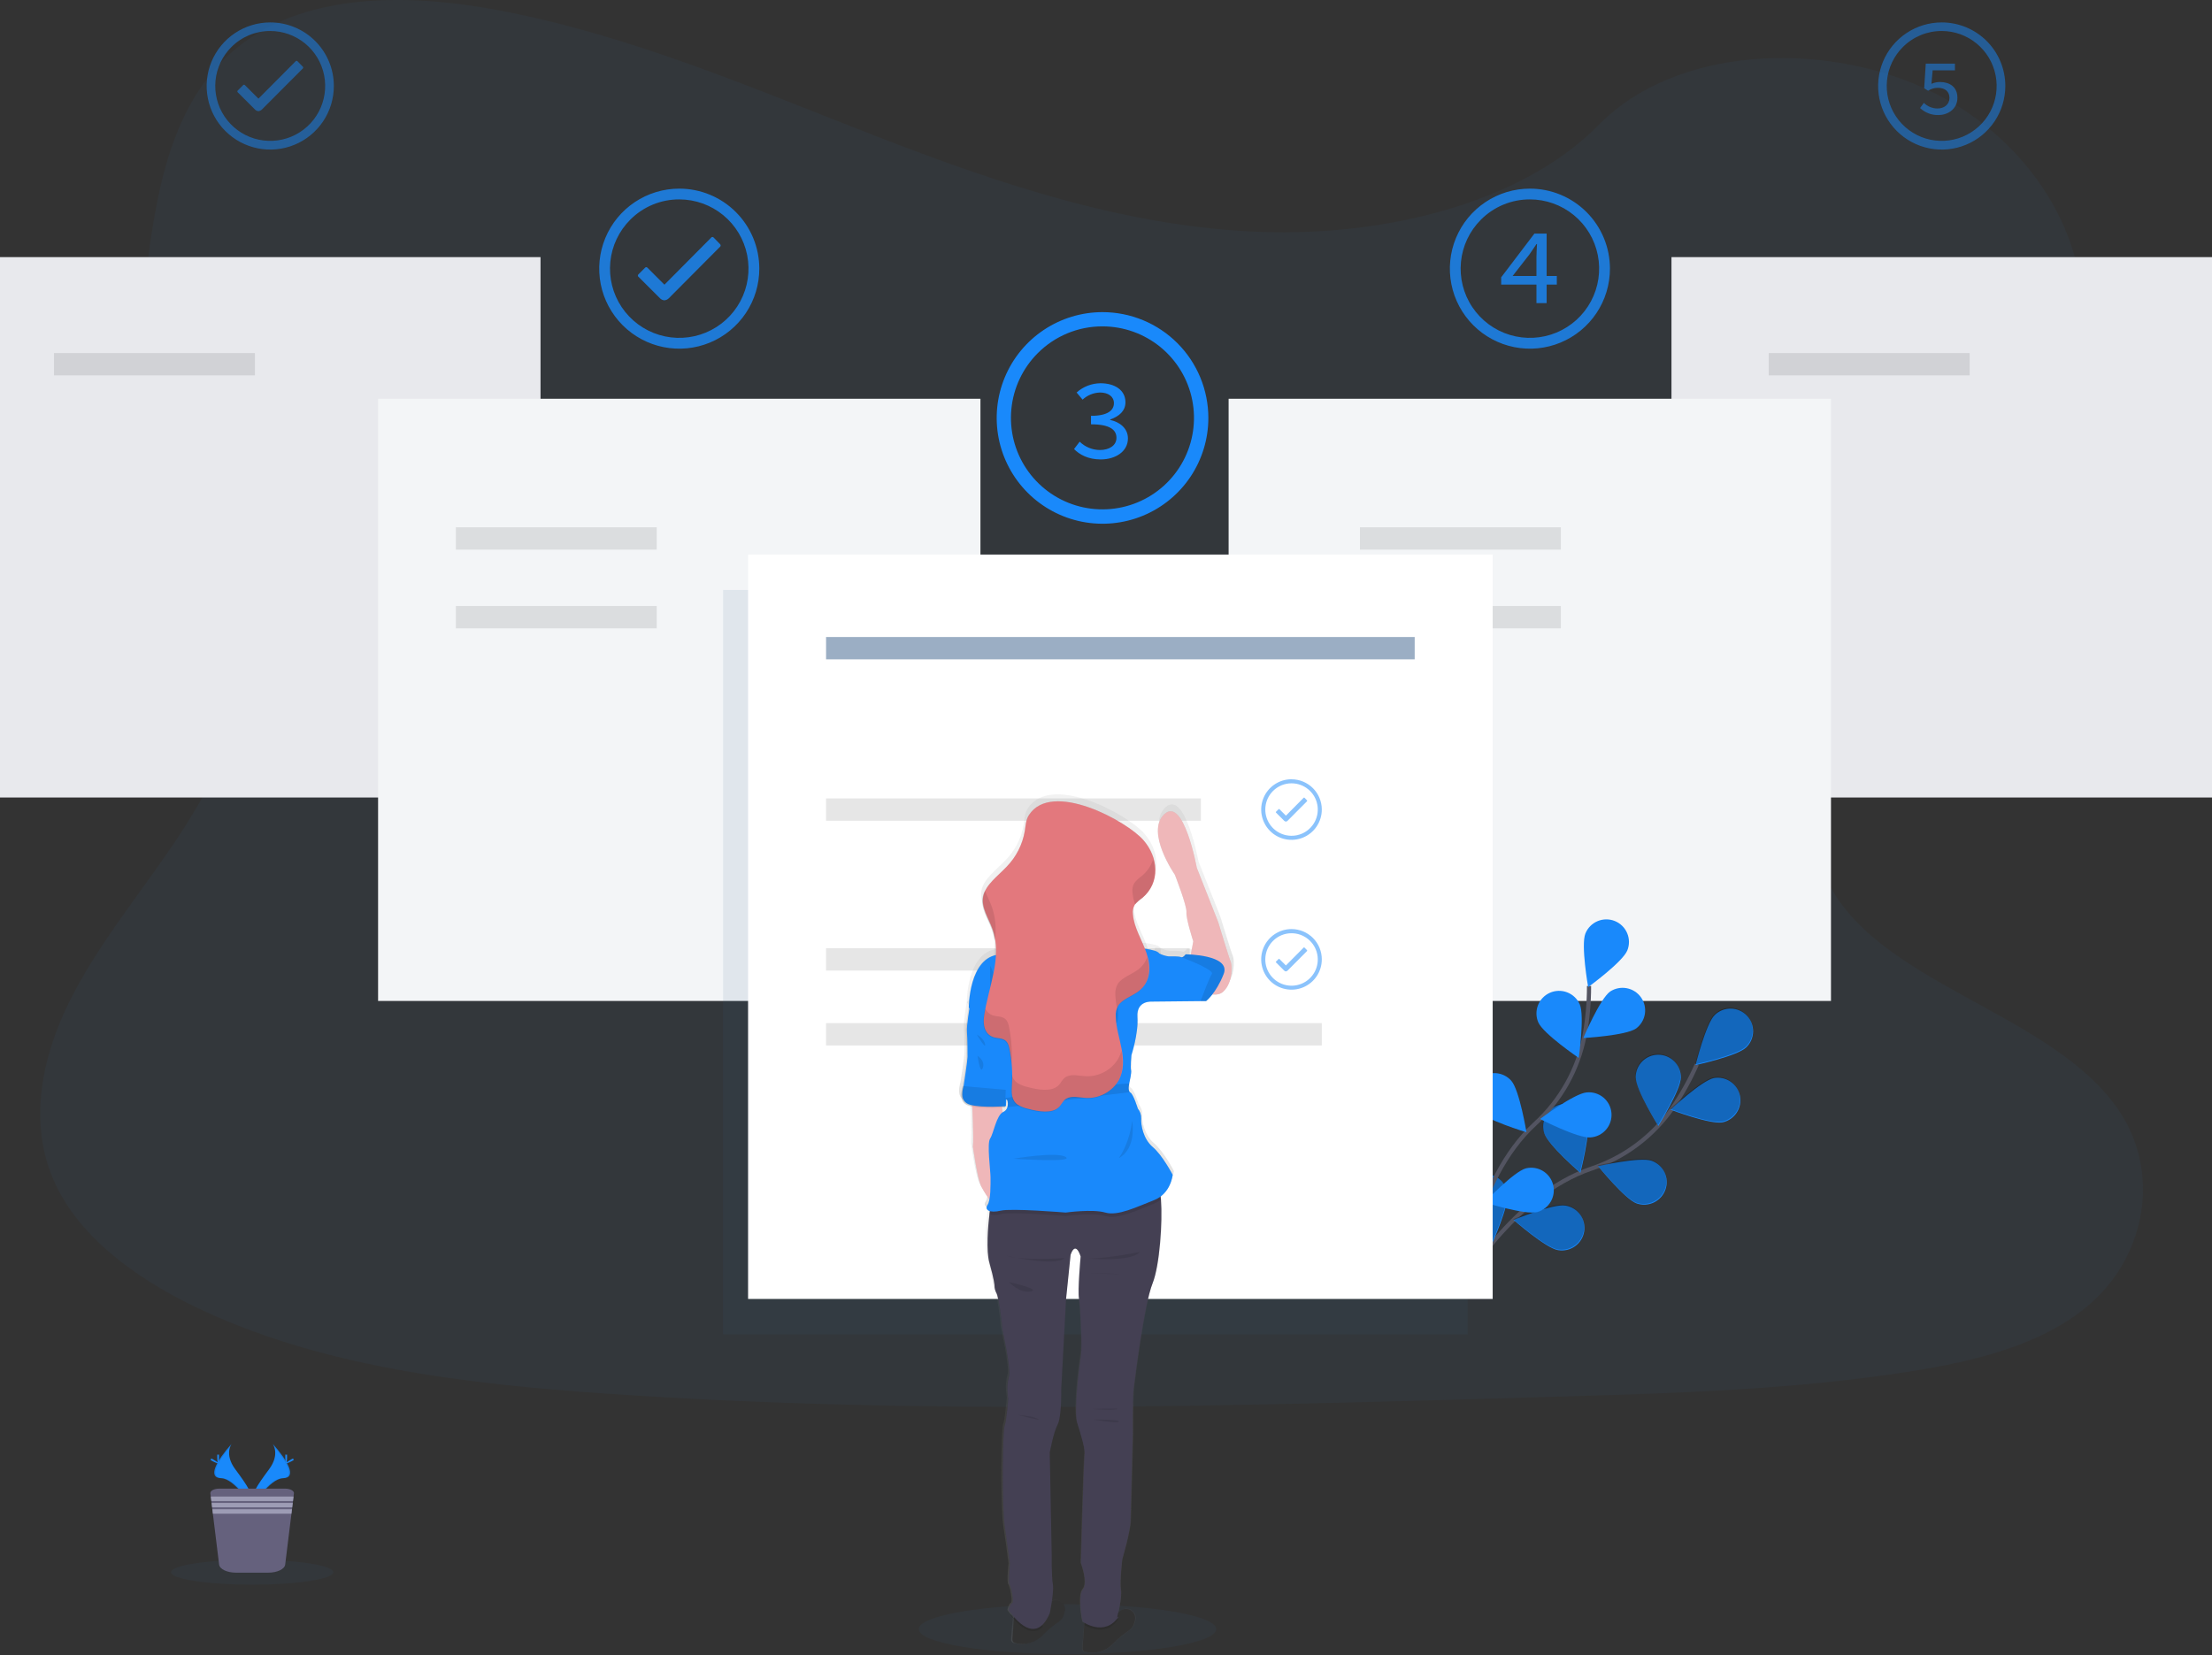 <svg width="1062" height="795" viewBox="0 0 1062 795" fill="none" xmlns="http://www.w3.org/2000/svg">
<rect x="0" y="0" width="1062" height="795" fill="#333333" stroke="none"/>
<g clip-path="url(#clip0_909_2218)">
<path opacity="0.1" d="M605.87 111.4C541.15 109.16 479.51 88.26 420.65 65.4C361.79 42.54 303.49 17.18 240.32 5.11C199.69 -2.69 153.22 -3.79 120.49 18C89 38.96 78.8 75.18 73.33 108.72C69.21 133.98 66.79 160.57 78.07 184.22C85.91 200.64 99.81 214.44 109.43 230.16C142.9 284.89 119.24 352.37 82.98 405.8C65.98 430.86 46.23 454.8 33.1 481.45C19.97 508.1 13.9 538.7 25.39 565.92C36.77 592.92 63.9 613.16 93.29 627.41C152.98 656.36 223.29 664.64 291.9 669.34C443.73 679.72 596.36 675.23 748.59 670.72C804.93 669.06 861.51 667.37 916.93 658.66C947.71 653.82 979.48 646.14 1001.83 627.6C1030.19 604.07 1037.22 564.23 1018.21 534.72C986.33 485.23 898.21 472.94 875.9 419.83C863.64 390.59 876.23 358.03 894.06 330.92C932.3 272.75 996.39 221.72 999.76 155.24C1002.08 109.58 971.27 63.85 923.63 42.24C873.7 19.59 804.45 22.44 767.63 59.92C729.68 98.53 663 113.39 605.87 111.4Z" fill="#385F8A"/>
<path d="M259.51 123.48H0V382.99H259.51V123.48Z" fill="#E8E9ED"/>
<path d="M1062 123.48H802.49V382.99H1062V123.48Z" fill="#E8E9ED"/>
<path opacity="0.5" d="M145.39 32.031L142.8 29.381C142.749 29.323 142.685 29.277 142.615 29.246C142.544 29.215 142.467 29.199 142.39 29.201C142.313 29.198 142.236 29.213 142.165 29.244C142.094 29.275 142.031 29.322 141.98 29.381L124.08 47.38L117.56 40.87C117.508 40.814 117.444 40.769 117.374 40.739C117.303 40.708 117.227 40.692 117.15 40.692C117.073 40.692 116.997 40.708 116.927 40.739C116.856 40.769 116.793 40.814 116.74 40.87L114.13 43.48C114.073 43.535 114.028 43.6 113.997 43.672C113.966 43.744 113.95 43.822 113.95 43.901C113.95 43.979 113.966 44.057 113.997 44.129C114.028 44.201 114.073 44.266 114.13 44.321L122.35 52.531C122.792 53.019 123.404 53.32 124.06 53.37C124.709 53.314 125.316 53.026 125.77 52.56L145.4 32.87C145.504 32.755 145.561 32.605 145.561 32.45C145.561 32.295 145.504 32.146 145.4 32.031H145.39Z" fill="#1989FB"/>
<path opacity="0.5" d="M129.75 14.88C135.855 14.884 141.769 17.005 146.486 20.88C151.202 24.756 154.429 30.147 155.617 36.135C156.805 42.123 155.88 48.337 153 53.72C150.12 59.102 145.463 63.32 139.822 65.654C134.181 67.988 127.906 68.295 122.064 66.521C116.223 64.748 111.177 61.004 107.787 55.928C104.396 50.851 102.87 44.756 103.469 38.681C104.067 32.606 106.754 26.926 111.07 22.61C113.518 20.15 116.43 18.201 119.636 16.874C122.843 15.547 126.28 14.869 129.75 14.88ZM129.75 10.77C123.712 10.77 117.808 12.56 112.788 15.915C107.767 19.271 103.854 24.039 101.543 29.619C99.233 35.198 98.629 41.337 99.808 47.259C100.986 53.182 103.895 58.622 108.166 62.891C112.436 67.16 117.877 70.067 123.8 71.244C129.723 72.421 135.862 71.815 141.44 69.503C147.019 67.19 151.786 63.276 155.14 58.254C158.493 53.232 160.282 47.328 160.28 41.289C160.282 37.28 159.493 33.31 157.959 29.606C156.425 25.902 154.176 22.537 151.341 19.702C148.505 16.868 145.139 14.62 141.434 13.087C137.73 11.555 133.759 10.767 129.75 10.77Z" fill="#1989FB"/>
<path opacity="0.8" d="M345.82 117.36L342.56 114.02C342.495 113.95 342.416 113.894 342.328 113.856C342.241 113.818 342.146 113.799 342.05 113.8C341.952 113.796 341.855 113.814 341.765 113.852C341.675 113.89 341.595 113.948 341.53 114.02L319 136.72L310.79 128.52C310.724 128.451 310.645 128.395 310.558 128.358C310.47 128.32 310.375 128.3 310.28 128.3C310.183 128.3 310.087 128.319 309.997 128.357C309.908 128.395 309.827 128.451 309.76 128.52L306.47 131.81C306.398 131.878 306.341 131.959 306.302 132.049C306.263 132.14 306.243 132.237 306.243 132.335C306.243 132.434 306.263 132.531 306.302 132.621C306.341 132.712 306.398 132.793 306.47 132.86L316.81 143.18C317.369 143.794 318.142 144.17 318.97 144.23C319.779 144.161 320.537 143.807 321.11 143.23L345.81 118.39C345.925 118.249 345.988 118.073 345.988 117.89C345.988 117.708 345.925 117.531 345.81 117.39L345.82 117.36Z" fill="#1989FB"/>
<path opacity="0.8" d="M326.12 95.76C333.812 95.762 341.266 98.43 347.211 103.311C353.156 108.192 357.225 114.983 358.725 122.528C360.224 130.073 359.061 137.904 355.435 144.687C351.808 151.471 345.941 156.787 338.834 159.73C331.727 162.673 323.82 163.061 316.459 160.828C309.098 158.594 302.739 153.878 298.466 147.482C294.192 141.086 292.269 133.407 293.023 125.751C293.776 118.096 297.161 110.939 302.6 105.5C305.68 102.4 309.345 99.943 313.383 98.271C317.42 96.599 321.75 95.745 326.12 95.76ZM326.12 90.59C318.519 90.59 311.089 92.844 304.769 97.067C298.45 101.289 293.524 107.291 290.615 114.313C287.707 121.335 286.946 129.062 288.428 136.517C289.911 143.972 293.571 150.819 298.946 156.194C304.32 161.568 311.168 165.229 318.623 166.711C326.077 168.194 333.804 167.433 340.826 164.525C347.849 161.616 353.851 156.69 358.073 150.37C362.296 144.051 364.55 136.621 364.55 129.02C364.551 123.973 363.558 118.975 361.627 114.312C359.697 109.649 356.866 105.412 353.297 101.843C349.728 98.274 345.491 95.443 340.828 93.513C336.165 91.582 331.167 90.588 326.12 90.59Z" fill="#1989FB"/>
<path opacity="0.5" d="M932.24 14.88C938.345 14.884 944.259 17.005 948.975 20.88C953.692 24.756 956.919 30.147 958.107 36.135C959.294 42.123 958.37 48.337 955.49 53.72C952.61 59.102 947.952 63.32 942.312 65.654C936.671 67.988 930.395 68.295 924.554 66.521C918.713 64.748 913.667 61.004 910.276 55.928C906.886 50.851 905.36 44.756 905.958 38.681C906.557 32.606 909.243 26.926 913.56 22.61C916.008 20.15 918.92 18.201 922.126 16.874C925.332 15.547 928.77 14.869 932.24 14.88ZM932.24 10.77C926.201 10.77 920.298 12.56 915.277 15.915C910.257 19.271 906.343 24.039 904.033 29.619C901.723 35.198 901.119 41.337 902.297 47.259C903.476 53.182 906.385 58.622 910.656 62.891C914.926 67.16 920.367 70.067 926.29 71.244C932.213 72.421 938.352 71.815 943.93 69.503C949.509 67.19 954.276 63.276 957.63 58.254C960.983 53.232 962.772 47.328 962.77 41.289C962.771 37.28 961.982 33.31 960.448 29.606C958.915 25.902 956.666 22.537 953.83 19.702C950.995 16.868 947.629 14.62 943.924 13.087C940.219 11.555 936.249 10.767 932.24 10.77Z" fill="#1989FB"/>
<path opacity="0.8" d="M734.47 95.76C742.164 95.75 749.624 98.409 755.577 103.283C761.53 108.158 765.609 114.946 767.117 122.491C768.626 130.036 767.471 137.871 763.849 144.66C760.228 151.448 754.364 156.771 747.257 159.72C740.151 162.67 732.241 163.063 724.877 160.833C717.513 158.603 711.15 153.889 706.873 147.493C702.596 141.097 700.669 133.415 701.422 125.758C702.174 118.1 705.559 110.941 711 105.5C714.082 102.403 717.748 99.947 721.785 98.275C725.822 96.603 730.15 95.749 734.52 95.76M734.52 90.59C726.919 90.59 719.489 92.844 713.169 97.067C706.85 101.289 701.924 107.291 699.015 114.313C696.106 121.336 695.345 129.063 696.828 136.517C698.311 143.972 701.971 150.819 707.346 156.194C712.72 161.569 719.568 165.229 727.023 166.711C734.477 168.194 742.204 167.433 749.226 164.525C756.249 161.616 762.251 156.69 766.473 150.37C770.696 144.051 772.95 136.621 772.95 129.02C772.951 123.969 771.956 118.967 770.022 114.3C768.088 109.634 765.253 105.395 761.679 101.825C758.105 98.256 753.862 95.426 749.193 93.498C744.524 91.57 739.521 90.582 734.47 90.59H734.52Z" fill="#1989FB"/>
<path d="M529.33 156.74C539.495 156.747 549.342 160.278 557.196 166.731C565.049 173.183 570.423 182.16 572.401 192.13C574.379 202.1 572.839 212.447 568.044 221.41C563.248 230.372 555.494 237.395 546.102 241.281C536.71 245.168 526.261 245.678 516.535 242.725C506.809 239.772 498.408 233.539 492.762 225.086C487.116 216.634 484.575 206.486 485.573 196.37C486.57 186.255 491.043 176.798 498.23 169.61C502.305 165.515 507.152 162.268 512.49 160.059C517.829 157.85 523.553 156.722 529.33 156.74ZM529.33 149.9C519.281 149.9 509.457 152.88 501.102 158.463C492.746 164.047 486.233 171.982 482.388 181.266C478.542 190.551 477.536 200.767 479.496 210.623C481.457 220.479 486.296 229.533 493.402 236.638C500.508 243.744 509.561 248.584 519.418 250.544C529.274 252.505 539.49 251.498 548.774 247.653C558.059 243.807 565.994 237.295 571.577 228.939C577.16 220.583 580.14 210.76 580.14 200.71C580.141 194.038 578.828 187.43 576.275 181.265C573.722 175.1 569.98 169.498 565.261 164.779C560.543 160.061 554.941 156.318 548.776 153.765C542.611 151.212 536.003 149.899 529.33 149.9Z" fill="#1989FB"/>
<path d="M470.72 191.5H181.52V480.7H470.72V191.5Z" fill="#F3F5F7"/>
<path d="M879.07 191.5H589.87V480.7H879.07V191.5Z" fill="#F3F5F7"/>
<path opacity="0.1" d="M122.39 169.55H25.93V180.27H122.39V169.55Z" fill="black"/>
<path opacity="0.1" d="M945.65 169.55H849.19V180.27H945.65V169.55Z" fill="black"/>
<path d="M701.19 618.41C701.19 618.41 726.25 574.02 763.99 561.23C779.852 555.966 793.579 545.699 803.11 531.97C807.581 525.405 811.443 518.446 814.65 511.18" stroke="#535461" stroke-width="2" stroke-miterlimit="10"/>
<path d="M838.38 503.009C834.08 507.179 814.05 511.499 814.05 511.499C814.05 511.499 818.97 491.609 823.27 487.429C825.336 485.425 828.113 484.324 830.991 484.368C833.869 484.413 836.611 485.598 838.615 487.664C840.619 489.73 841.719 492.507 841.675 495.385C841.631 498.263 840.446 501.005 838.38 503.009Z" fill="#1989FB"/>
<path d="M827.05 538.991C821.17 540.161 802.05 532.901 802.05 532.901C802.05 532.901 816.98 518.901 822.86 517.711C825.652 517.223 828.525 517.847 830.863 519.45C833.201 521.053 834.819 523.508 835.371 526.288C835.922 529.069 835.363 531.955 833.814 534.329C832.264 536.703 829.847 538.376 827.08 538.991H827.05Z" fill="#1989FB"/>
<path d="M785.8 577.94C780.14 575.94 767.27 560.04 767.27 560.04C767.27 560.04 787.27 555.47 792.9 557.43C794.247 557.896 795.488 558.623 796.554 559.569C797.62 560.515 798.489 561.662 799.112 562.944C799.734 564.226 800.098 565.618 800.183 567.04C800.268 568.463 800.071 569.888 799.605 571.235C799.139 572.582 798.412 573.823 797.466 574.889C796.52 575.955 795.373 576.824 794.091 577.447C792.809 578.069 791.417 578.433 789.995 578.518C788.572 578.603 787.147 578.406 785.8 577.94Z" fill="#1989FB"/>
<path d="M748 600.37C742.08 599.37 726.7 585.86 726.7 585.86C726.7 585.86 745.62 577.99 751.53 578.96C752.947 579.18 754.305 579.678 755.528 580.426C756.751 581.174 757.813 582.157 758.654 583.318C759.494 584.479 760.096 585.795 760.425 587.19C760.754 588.586 760.804 590.032 760.571 591.446C760.337 592.861 759.826 594.215 759.067 595.43C758.307 596.646 757.314 597.699 756.146 598.529C754.977 599.358 753.655 599.948 752.257 600.264C750.859 600.58 749.412 600.616 748 600.37Z" fill="#1989FB"/>
<path d="M785.32 517.359C785.32 523.359 796.16 540.729 796.16 540.729C796.16 540.729 807 523.36 807 517.37C807 514.492 805.857 511.732 803.822 509.697C801.787 507.663 799.027 506.52 796.15 506.52C793.272 506.52 790.512 507.663 788.478 509.697C786.443 511.732 785.3 514.492 785.3 517.37L785.32 517.359Z" fill="#1989FB"/>
<path d="M741.39 544.18C743.18 549.9 758.73 563.24 758.73 563.24C758.73 563.24 763.89 543.42 762.1 537.7C761.675 536.34 760.985 535.077 760.072 533.984C759.158 532.89 758.039 531.988 756.776 531.327C755.514 530.666 754.133 530.261 752.714 530.133C751.295 530.006 749.865 530.159 748.505 530.585C747.145 531.01 745.882 531.7 744.789 532.613C743.695 533.527 742.793 534.646 742.132 535.909C741.471 537.171 741.066 538.551 740.938 539.971C740.811 541.39 740.965 542.82 741.39 544.18Z" fill="#1989FB"/>
<path d="M702.27 576.07C703.07 582.01 716.13 597.78 716.13 597.78C716.13 597.78 724.57 579.12 723.78 573.18C723.397 570.328 721.896 567.744 719.608 565.998C717.32 564.252 714.432 563.487 711.58 563.87C708.728 564.253 706.144 565.754 704.398 568.042C702.652 570.33 701.887 573.218 702.27 576.07Z" fill="#1989FB"/>
<path opacity="0.25" d="M838.206 502.642C833.906 506.812 813.876 511.132 813.876 511.132C813.876 511.132 818.796 491.242 823.096 487.062C825.163 485.058 827.94 483.957 830.818 484.001C833.695 484.045 836.438 485.231 838.441 487.297C840.445 489.363 841.546 492.14 841.502 495.018C841.458 497.896 840.273 500.638 838.206 502.642Z" fill="black"/>
<path opacity="0.25" d="M826.876 538.624C820.996 539.794 801.876 532.534 801.876 532.534C801.876 532.534 816.806 518.534 822.686 517.344C825.479 516.856 828.352 517.48 830.69 519.083C833.028 520.686 834.646 523.14 835.197 525.921C835.749 528.702 835.19 531.588 833.641 533.962C832.091 536.336 829.674 538.009 826.906 538.624H826.876Z" fill="black"/>
<path opacity="0.25" d="M785.627 577.573C779.967 575.573 767.097 559.673 767.097 559.673C767.097 559.673 787.097 555.103 792.727 557.063C794.073 557.529 795.315 558.256 796.381 559.202C797.447 560.148 798.316 561.295 798.938 562.577C799.561 563.859 799.925 565.251 800.01 566.673C800.094 568.096 799.898 569.521 799.432 570.868C798.965 572.214 798.239 573.456 797.293 574.522C796.346 575.588 795.2 576.457 793.918 577.079C792.636 577.702 791.244 578.066 789.821 578.151C788.399 578.235 786.973 578.039 785.627 577.573Z" fill="black"/>
<path opacity="0.25" d="M747.827 600.003C741.907 599.003 726.527 585.493 726.527 585.493C726.527 585.493 745.447 577.623 751.357 578.593C752.773 578.813 754.132 579.311 755.355 580.059C756.577 580.807 757.64 581.79 758.48 582.951C759.321 584.112 759.923 585.428 760.252 586.823C760.581 588.218 760.63 589.665 760.397 591.079C760.164 592.493 759.653 593.847 758.893 595.063C758.134 596.279 757.141 597.332 755.972 598.161C754.804 598.991 753.482 599.581 752.084 599.897C750.686 600.213 749.239 600.249 747.827 600.003Z" fill="black"/>
<path opacity="0.25" d="M785.146 516.992C785.146 522.992 795.986 540.362 795.986 540.362C795.986 540.362 806.826 522.992 806.826 517.002C806.826 514.125 805.683 511.365 803.649 509.33C801.614 507.295 798.854 506.152 795.977 506.152C793.099 506.152 790.339 507.295 788.304 509.33C786.27 511.365 785.126 514.125 785.126 517.002L785.146 516.992Z" fill="black"/>
<path opacity="0.25" d="M741.217 543.813C743.007 549.533 758.557 562.873 758.557 562.873C758.557 562.873 763.717 543.053 761.927 537.333C761.501 535.973 760.812 534.71 759.899 533.617C758.985 532.523 757.865 531.62 756.603 530.96C755.34 530.299 753.96 529.893 752.541 529.766C751.122 529.639 749.692 529.792 748.332 530.218C746.972 530.643 745.709 531.332 744.616 532.246C743.522 533.159 742.619 534.279 741.959 535.542C741.298 536.804 740.892 538.184 740.765 539.603C740.638 541.023 740.791 542.453 741.217 543.813Z" fill="black"/>
<path opacity="0.25" d="M702.097 575.703C702.897 581.643 715.957 597.413 715.957 597.413C715.957 597.413 724.397 578.753 723.607 572.813C723.223 569.961 721.723 567.377 719.435 565.631C717.147 563.885 714.259 563.12 711.407 563.503C708.554 563.886 705.971 565.387 704.225 567.675C702.479 569.963 701.713 572.851 702.097 575.703Z" fill="black"/>
<path d="M702.63 617.529C702.63 617.529 707.56 566.8 736.87 539.81C749.24 528.559 757.629 513.601 760.78 497.18C762.209 489.374 762.922 481.455 762.91 473.52" stroke="#535461" stroke-width="2" stroke-miterlimit="10"/>
<path d="M781.29 456.43C779.05 461.99 762.49 474.05 762.49 474.05C762.49 474.05 758.92 453.88 761.16 448.32C761.692 446.998 762.48 445.794 763.478 444.777C764.476 443.759 765.664 442.948 766.975 442.39C768.286 441.832 769.695 441.538 771.12 441.524C772.544 441.51 773.958 441.777 775.28 442.31C776.602 442.842 777.806 443.63 778.823 444.628C779.84 445.625 780.651 446.814 781.209 448.125C781.767 449.436 782.062 450.844 782.076 452.269C782.089 453.694 781.822 455.108 781.29 456.43Z" fill="#1989FB"/>
<path d="M785.51 493.92C780.61 497.37 760.16 498.5 760.16 498.5C760.16 498.5 768.16 479.62 773.03 476.18C775.385 474.627 778.252 474.053 781.024 474.579C783.795 475.105 786.253 476.689 787.875 478.996C789.498 481.303 790.159 484.151 789.718 486.937C789.276 489.723 787.767 492.227 785.51 493.92Z" fill="#1989FB"/>
<path d="M763.58 546.241C757.58 546.741 739.39 537.391 739.39 537.391C739.39 537.391 755.79 525.121 761.76 524.621C763.194 524.474 764.643 524.614 766.022 525.034C767.401 525.453 768.682 526.143 769.792 527.063C770.901 527.983 771.816 529.115 772.483 530.393C773.15 531.67 773.556 533.068 773.677 534.504C773.798 535.941 773.631 537.386 773.187 538.758C772.743 540.129 772.03 541.398 771.09 542.49C770.15 543.583 769.002 544.477 767.713 545.121C766.423 545.765 765.018 546.146 763.58 546.241Z" fill="#1989FB"/>
<path d="M738.08 582.091C732.27 583.591 712.73 577.451 712.73 577.451C712.73 577.451 726.83 562.591 732.63 561.081C735.393 560.422 738.304 560.873 740.737 562.337C743.171 563.801 744.934 566.161 745.648 568.91C746.361 571.659 745.968 574.578 744.553 577.04C743.138 579.503 740.814 581.313 738.08 582.081V582.091Z" fill="#1989FB"/>
<path d="M738.59 491.059C741.02 496.539 757.97 508.059 757.97 508.059C757.97 508.059 760.86 487.779 758.44 482.299C757.275 479.667 755.111 477.606 752.425 476.569C749.74 475.532 746.752 475.604 744.12 476.769C741.488 477.935 739.427 480.099 738.389 482.784C737.352 485.47 737.425 488.457 738.59 491.089V491.059Z" fill="#1989FB"/>
<path d="M709.29 533.36C713.29 537.86 732.87 543.76 732.87 543.76C732.87 543.76 729.55 523.54 725.6 519.04C723.701 516.877 721.021 515.557 718.149 515.371C715.276 515.184 712.448 516.146 710.285 518.045C708.122 519.944 706.802 522.624 706.616 525.496C706.429 528.368 707.391 531.197 709.29 533.36Z" fill="#1989FB"/>
<path d="M686.46 578.38C689.59 583.49 707.93 592.62 707.93 592.62C707.93 592.62 708.09 572.13 704.93 567.02C703.424 564.568 701.005 562.815 698.206 562.147C695.407 561.478 692.457 561.949 690.005 563.455C687.553 564.962 685.8 567.38 685.131 570.179C684.463 572.978 684.934 575.928 686.44 578.38H686.46Z" fill="#FF9E48"/>
<path opacity="0.1" d="M315.31 253.23H218.85V263.95H315.31V253.23Z" fill="black"/>
<path opacity="0.1" d="M454.19 347.46H396.6V358.18H454.19V347.46Z" fill="black"/>
<path opacity="0.1" d="M481.88 419.4H396.6V430.12H481.88V419.4Z" fill="black"/>
<path opacity="0.1" d="M315.31 291.01H218.85V301.73H315.31V291.01Z" fill="black"/>
<path opacity="0.1" d="M749.38 253.23H652.92V263.95H749.38V253.23Z" fill="black"/>
<path opacity="0.1" d="M749.38 291.01H652.92V301.73H749.38V291.01Z" fill="black"/>
<path d="M515.66 215.65L518.36 212.11C520.958 214.655 524.444 216.089 528.08 216.11C532.64 216.11 536.02 213.88 536.02 210.27C536.02 206.35 532.78 203.77 523.8 203.77V199.7C531.8 199.7 534.8 197.07 534.8 193.6C534.8 190.46 532.11 188.5 528.12 188.5C525.012 188.591 522.042 189.806 519.76 191.92L516.89 188.5C520.043 185.681 524.111 184.1 528.34 184.05C535.25 184.05 540.34 187.37 540.34 193.19C540.34 197.29 537.34 199.97 533.02 201.45V201.67C537.65 202.67 541.53 205.74 541.53 210.53C541.53 216.85 535.53 220.64 528.45 220.64C522.43 220.63 518.3 218.34 515.66 215.65Z" fill="#1989FB"/>
<g opacity="0.8">
<path d="M737.66 123.5C737.66 121.58 737.83 119.13 737.93 117.21H737.68C736.58 118.91 735.33 120.6 734.21 122.29L726.21 132.55H747.45V136.68H720.73V133.18L736.68 112.18H742.55V145.57H737.66V123.5Z" fill="#1989FB"/>
</g>
<g opacity="0.5">
<path d="M921.85 51.88L923.66 49.41C925.41 51.125 927.76 52.09 930.21 52.1C933.43 52.1 935.96 50.18 935.96 47.03C935.96 43.88 933.73 42.18 930.42 42.18C928.744 42.166 927.101 42.65 925.7 43.57L923.82 42.36L924.58 30.55H938.58V33.8H927.88L927.29 40.27C928.593 39.678 930.009 39.378 931.44 39.39C936.03 39.39 939.77 41.75 939.77 46.97C939.77 52.19 935.39 55.24 930.66 55.24C929.043 55.287 927.432 55.015 925.92 54.438C924.408 53.862 923.025 52.992 921.85 51.88Z" fill="#1989FB"/>
</g>
<path opacity="0.1" d="M704.65 283.32H347.16V640.81H704.65V283.32Z" fill="#385F8A"/>
<path d="M716.65 266.32H359.16V623.81H716.65V266.32Z" fill="white"/>
<path opacity="0.5" d="M679.2 305.92H396.6V316.64H679.2V305.92Z" fill="#385F8A"/>
<path opacity="0.1" d="M576.55 383.43H396.6V394.15H576.55V383.43Z" fill="black"/>
<path opacity="0.1" d="M571.2 455.381H396.6V466.101H571.2V455.381Z" fill="black"/>
<path opacity="0.1" d="M634.61 491.35H396.6V502.07H634.61V491.35Z" fill="black"/>
<path opacity="0.5" d="M627.52 384.38L626.29 383.11C626.236 383.06 626.164 383.031 626.09 383.03C626.019 383.031 625.95 383.06 625.9 383.11L617.37 391.71L614.26 388.6C614.205 388.551 614.134 388.523 614.06 388.52C613.989 388.523 613.922 388.551 613.87 388.6L612.62 389.85C612.594 389.876 612.572 389.907 612.558 389.942C612.544 389.976 612.536 390.013 612.536 390.05C612.536 390.088 612.544 390.124 612.558 390.159C612.572 390.193 612.594 390.224 612.62 390.25L616.54 394.16C616.753 394.392 617.046 394.535 617.36 394.56C617.669 394.534 617.957 394.395 618.17 394.17L627.52 384.78C627.566 384.724 627.59 384.653 627.59 384.58C627.59 384.508 627.566 384.437 627.52 384.38Z" fill="#1989FB"/>
<path opacity="0.5" d="M620.07 376.18C622.985 376.178 625.811 377.187 628.066 379.036C630.321 380.884 631.865 383.457 632.435 386.316C633.006 389.175 632.567 392.143 631.194 394.715C629.82 397.287 627.598 399.303 624.905 400.42C622.211 401.536 619.214 401.684 616.424 400.839C613.634 399.993 611.223 398.206 609.603 395.782C607.983 393.358 607.254 390.448 607.54 387.546C607.825 384.645 609.108 381.932 611.17 379.87C612.335 378.697 613.722 377.767 615.25 377.134C616.778 376.5 618.416 376.176 620.07 376.18ZM620.07 374.23C617.191 374.228 614.377 375.08 611.982 376.678C609.588 378.276 607.722 380.549 606.619 383.208C605.517 385.867 605.228 388.793 605.789 391.617C606.35 394.44 607.736 397.033 609.771 399.069C611.807 401.104 614.4 402.49 617.224 403.051C620.047 403.612 622.973 403.324 625.632 402.221C628.292 401.119 630.564 399.252 632.162 396.858C633.76 394.464 634.612 391.649 634.61 388.77C634.604 384.918 633.07 381.225 630.344 378.502C627.618 375.78 623.923 374.25 620.07 374.25V374.23Z" fill="#1989FB"/>
<path opacity="0.5" d="M627.52 456.321L626.29 455.061C626.264 455.034 626.233 455.013 626.199 454.999C626.164 454.985 626.127 454.979 626.09 454.981C626.055 454.979 626.019 454.985 625.986 454.999C625.953 455.013 625.924 455.034 625.9 455.061L617.37 463.651L614.26 460.551C614.235 460.523 614.204 460.501 614.169 460.485C614.135 460.47 614.098 460.462 614.06 460.461C614.024 460.462 613.988 460.47 613.956 460.486C613.923 460.501 613.894 460.523 613.87 460.551L612.62 461.791C612.594 461.817 612.572 461.848 612.558 461.882C612.544 461.917 612.536 461.954 612.536 461.991C612.536 462.028 612.544 462.065 612.558 462.099C612.572 462.134 612.594 462.165 612.62 462.191L616.54 466.111C616.753 466.343 617.046 466.486 617.36 466.511C617.668 466.48 617.955 466.342 618.17 466.121L627.52 456.721C627.566 456.664 627.59 456.593 627.59 456.521C627.59 456.448 627.566 456.378 627.52 456.321Z" fill="#1989FB"/>
<path opacity="0.5" d="M620.07 448.18C622.985 448.178 625.811 449.187 628.066 451.035C630.321 452.883 631.865 455.456 632.435 458.315C633.006 461.174 632.567 464.143 631.194 466.714C629.82 469.286 627.598 471.302 624.905 472.419C622.211 473.536 619.214 473.684 616.424 472.838C613.634 471.992 611.223 470.205 609.603 467.781C607.983 465.357 607.254 462.447 607.54 459.545C607.825 456.644 609.108 453.931 611.17 451.87C612.335 450.696 613.722 449.766 615.25 449.133C616.778 448.499 618.416 448.175 620.07 448.18ZM620.07 446.18C617.192 446.178 614.378 447.029 611.983 448.627C609.589 450.225 607.723 452.496 606.62 455.155C605.517 457.813 605.228 460.739 605.788 463.562C606.348 466.385 607.733 468.979 609.768 471.015C611.802 473.05 614.395 474.437 617.218 474.999C620.04 475.562 622.966 475.274 625.626 474.173C628.285 473.072 630.558 471.207 632.157 468.814C633.756 466.421 634.61 463.608 634.61 460.73C634.611 458.819 634.236 456.928 633.506 455.162C632.776 453.397 631.705 451.793 630.355 450.442C629.004 449.091 627.401 448.019 625.636 447.287C623.872 446.556 621.98 446.18 620.07 446.18Z" fill="#1989FB"/>
<path opacity="0.1" d="M512.51 794.36C551.949 794.36 583.92 788.997 583.92 782.38C583.92 775.764 551.949 770.4 512.51 770.4C473.071 770.4 441.1 775.764 441.1 782.38C441.1 788.997 473.071 794.36 512.51 794.36Z" fill="#385F8A"/>
<path d="M130.91 693.369C130.91 693.369 134.63 698.239 129.19 705.599C123.75 712.959 119.25 719.159 121.07 723.749C121.07 723.749 129.28 710.089 135.97 709.899C142.66 709.709 138.26 701.589 130.91 693.369Z" fill="#1989FB"/>
<path opacity="0.1" d="M130.91 693.369C131.234 693.841 131.49 694.356 131.67 694.899C138.19 702.569 141.67 709.719 135.4 709.899C129.56 710.069 122.55 720.509 120.87 723.149C120.923 723.353 120.99 723.554 121.07 723.749C121.07 723.749 129.28 710.089 135.97 709.899C142.66 709.709 138.26 701.589 130.91 693.369Z" fill="black"/>
<path d="M137.83 699.579C137.83 701.299 137.64 702.689 137.4 702.689C137.16 702.689 136.97 701.299 136.97 699.579C136.97 697.859 137.21 698.669 137.45 698.669C137.69 698.669 137.83 697.869 137.83 699.579Z" fill="#1989FB"/>
<path d="M140.21 701.63C138.7 702.45 137.39 702.95 137.28 702.74C137.17 702.53 138.28 701.74 139.8 700.87C141.32 700 140.71 700.65 140.8 700.87C140.89 701.09 141.71 700.81 140.21 701.63Z" fill="#1989FB"/>
<path d="M111.23 693.369C111.23 693.369 107.5 698.239 112.95 705.599C118.4 712.959 122.88 719.159 121.07 723.749C121.07 723.749 112.85 710.089 106.17 709.899C99.49 709.709 103.87 701.589 111.23 693.369Z" fill="#1989FB"/>
<path opacity="0.1" d="M111.23 693.369C110.906 693.841 110.65 694.356 110.47 694.899C103.94 702.569 100.47 709.719 106.74 709.899C112.58 710.069 119.59 720.509 121.27 723.149C121.21 723.349 121.15 723.549 121.07 723.749C121.07 723.749 112.85 710.089 106.17 709.899C99.49 709.709 103.87 701.589 111.23 693.369Z" fill="black"/>
<path d="M104.3 699.579C104.3 701.299 104.49 702.689 104.73 702.689C104.97 702.689 105.16 701.299 105.16 699.579C105.16 697.859 104.92 698.669 104.68 698.669C104.44 698.669 104.3 697.869 104.3 699.579Z" fill="#1989FB"/>
<path d="M101.93 701.63C103.43 702.45 104.74 702.95 104.86 702.74C104.98 702.53 103.86 701.74 102.34 700.87C100.82 700 101.43 700.65 101.34 700.87C101.25 701.09 100.42 700.81 101.93 701.63Z" fill="#1989FB"/>
<path opacity="0.1" d="M121.07 761.021C142.582 761.021 160.02 758.343 160.02 755.041C160.02 751.738 142.582 749.061 121.07 749.061C99.559 749.061 82.12 751.738 82.12 755.041C82.12 758.343 99.559 761.021 121.07 761.021Z" fill="#385F8A"/>
<path d="M141.12 717.18L140.93 718.71L140.67 720.85L140.56 721.75L140.3 723.9L140.19 724.8L139.92 726.94L136.92 751.38C136.66 753.56 133.09 755.26 128.79 755.26H113.32C109.02 755.26 105.46 753.56 105.2 751.38L102.2 726.94L101.94 724.8L101.83 723.9L101.57 721.75L101.46 720.85L101.2 718.71L101 717.18C100.85 715.95 102.78 714.91 105.21 714.91H136.89C139.34 714.91 141.27 715.95 141.12 717.18Z" fill="#65617D"/>
<path d="M140.93 718.699L140.67 720.849H101.47L101.2 718.699H140.93Z" fill="#9D9CB5"/>
<path d="M140.56 721.75L140.3 723.9H101.84L101.58 721.75H140.56Z" fill="#9D9CB5"/>
<path d="M140.19 724.789L139.92 726.939H102.21L101.95 724.789H140.19Z" fill="#9D9CB5"/>
<path opacity="0.1" d="M590.84 461.79C590.17 460.42 584.84 442.79 584.84 442.79L574.57 416.72C574.57 416.72 568.34 382.41 559.04 390.97C549.74 399.53 564.04 420.07 564.04 420.07C564.04 420.07 569.91 435.07 569.61 438.07C569.31 441.07 572.88 452.07 572.88 452.07L571.72 458.39C570.21 458.29 569.23 458.29 569.23 458.29C569.23 458.29 568.31 459.61 567.43 459.7C567.28 459.72 567.128 459.699 566.99 459.64C565.99 459.19 562.68 459.28 560.99 459.28C559.42 459.068 557.9 458.581 556.5 457.84C555.92 456.68 552.64 455.99 549.73 455.6C547.52 450.1 544.41 444.75 543.98 439.01C543.768 437.447 544.077 435.859 544.86 434.49C545.054 434.196 545.275 433.922 545.52 433.67C546.33 432.85 547.32 432.13 548.22 431.37C548.67 430.99 549.08 430.6 549.47 430.2C557.1 422.8 555.89 411.34 548.97 403.41C540.97 394.24 504.89 374.51 493.97 391.41C492.45 393.77 492.4 396.5 491.97 399.12C490.881 405.528 487.876 411.455 483.35 416.12C479.73 419.97 474.98 423.52 472.9 427.88L472.83 427.72C472.334 428.666 471.971 429.675 471.75 430.72C470.7 436.03 474.28 441.14 476.16 446.31C476.799 448.066 477.262 449.882 477.54 451.73L477.66 450.59C478.12 453.23 478.278 455.914 478.13 458.59C465.03 461.27 465.02 483.85 465.02 483.85C465.02 483.85 463.41 492.85 463.68 496.06C463.95 499.27 463.95 506.29 463.95 508C463.95 509.71 462.33 520.21 462.15 521.47C461.92 522.86 459.46 529.52 465.4 531.02C465.81 531.13 466.25 531.22 466.7 531.3C466.95 536.69 467.42 548 467.01 550.5C467.01 550.5 469.17 565.68 470.96 569.5C472.109 571.758 473.447 573.916 474.96 575.95C474.833 576.872 474.524 577.759 474.05 578.56C473.14 579.89 473.61 580.98 475.14 581.45C475.093 581.91 475.033 582.43 474.96 583.01C474.31 588.87 473.33 600.5 474.96 606.4C477.25 614.48 477.38 617.17 477.38 617.17C477.379 618.485 477.701 619.779 478.32 620.94C479.32 622.29 481.02 634.81 481.02 636.83C481.02 638.85 485.6 657.03 484.25 661.34C482.9 665.65 483.98 671.71 483.98 671.71C483.98 671.71 483.17 682.35 482.23 684.64C481.29 686.93 480.88 723.83 482.36 733.39C483.84 742.95 484.79 750.9 484.79 750.9C484.79 750.9 483.79 759.65 484.65 760.9C485.51 762.15 486.94 769.39 485.86 769.79C484.78 770.19 484.25 773.16 484.25 773.16C484.819 774.028 485.433 774.866 486.09 775.67C485.672 775.523 485.265 775.349 484.87 775.15C485.3 775.76 485.94 776.6 486.72 777.52L485.99 787.2C485.958 787.579 486.061 787.957 486.281 788.268C486.5 788.579 486.822 788.802 487.19 788.9C489.554 789.548 492.05 789.538 494.408 788.87C496.766 788.202 498.897 786.902 500.57 785.11C507.3 778.24 509.57 779.19 510.81 775.01C510.93 774.56 511.05 774.13 511.14 773.71C511.325 772.904 511.278 772.063 511.004 771.283C510.731 770.503 510.241 769.816 509.593 769.303C508.945 768.79 508.165 768.472 507.343 768.384C506.521 768.297 505.691 768.444 504.95 768.81C505.38 765.81 505.72 762.52 505.39 760.63C504.72 756.73 504.85 746.49 504.85 746.49L503.91 697.49C503.91 697.49 505.66 687.8 507.68 684.03C509.7 680.26 509.43 667.03 509.43 667.03L511.72 623.66L514 602.66C514 602.66 516.15 595.39 518.84 603.47C518.84 603.47 517.36 619.76 518.04 623.67C518.72 627.58 519.65 646.56 518.98 650.74C518.31 654.92 515.34 677.81 517.23 683.6C519.12 689.39 521.13 696.39 520.73 698.68C520.33 700.97 518.98 750.68 518.98 750.68C518.98 750.68 522.61 760.24 519.92 763.34C517.23 766.44 519.79 778.83 519.79 778.83C519.79 778.83 520.11 779.06 520.67 779.39L520.59 780.39L519.75 791.53C519.72 791.909 519.824 792.286 520.043 792.596C520.262 792.907 520.583 793.131 520.95 793.23C523.314 793.876 525.809 793.864 528.167 793.197C530.525 792.529 532.656 791.23 534.33 789.44C541.06 782.57 543.33 783.51 544.57 779.34C544.69 778.89 544.81 778.45 544.91 778.03C545.113 777.138 545.032 776.205 544.678 775.362C544.324 774.519 543.715 773.807 542.937 773.328C542.158 772.848 541.249 772.624 540.337 772.687C539.424 772.75 538.555 773.097 537.85 773.68C537.805 773.728 537.754 773.772 537.7 773.81C537.53 773.96 537.35 774.09 537.17 774.22L536.91 774.39C537.58 771.31 538.56 766.06 538.1 763.58C537.43 759.94 538.77 748.9 538.77 748.9C538.77 748.9 542.68 735.7 542.77 730.45C542.86 725.2 543.85 688.45 543.85 688.45C543.85 688.45 543.72 671.35 544.26 667.18C544.8 663.01 549.1 626.91 553.41 616.18C556.72 607.92 558.2 586.87 557.32 576.18C557.27 575.64 557.22 575.18 557.17 574.66C562.44 570.7 563 564.18 563 564.18C563 564.18 558.15 554.84 553.48 550.89C548.81 546.94 547.73 540.12 547.91 537.24C547.992 535.483 547.418 533.757 546.3 532.4C546.3 532.4 544.14 525.4 542.7 524.68C542.582 524.621 542.476 524.539 542.39 524.44C541.39 523.38 542.16 520.37 542.16 520.37V520.28C542.32 519.58 543.37 515.06 543.03 513.9C542.69 512.74 543.21 506.72 543.21 506.72C543.21 506.72 546.63 496.49 546.09 488.41C545.55 480.33 553.09 481.04 553.09 481.04L576.38 480.8H579.03C580.147 479.846 581.154 478.769 582.03 477.59C582.928 477.759 583.853 477.734 584.741 477.516C585.629 477.299 586.461 476.894 587.18 476.33C592.12 471.81 591.51 463.18 590.84 461.79ZM482.53 531.79L482.7 527.69L483.61 528.47C483.887 529.545 483.887 530.674 483.61 531.75C483.469 532.255 483.216 532.723 482.87 533.118C482.523 533.512 482.093 533.824 481.61 534.03C481.494 534.087 481.384 534.154 481.28 534.23L481.05 531.89C482 531.83 482.53 531.78 482.53 531.78V531.79Z" fill="black"/>
<path d="M569.9 469.74C569.9 469.74 583.16 478.27 588.18 473.74C593.2 469.21 592.58 460.47 591.9 459.09C591.22 457.71 585.82 439.96 585.82 439.96L575.39 413.68C575.39 413.68 569.05 379.09 559.59 387.68C550.13 396.27 564.69 417.01 564.69 417.01C564.69 417.01 570.69 432.14 570.35 435.17C570.01 438.2 573.67 449.3 573.67 449.3L569.9 469.74Z" fill="url(#paint0_linear_909_2218)"/>
<path d="M545.17 777.911C545.07 778.341 544.96 778.781 544.82 779.231C543.59 783.441 541.26 782.491 534.42 789.411C532.712 791.22 530.544 792.531 528.149 793.204C525.753 793.877 523.22 793.886 520.82 793.231C520.449 793.134 520.123 792.909 519.9 792.597C519.677 792.284 519.571 791.904 519.6 791.521L520.46 780.291L520.87 774.881C520.87 774.881 531.76 777.941 537.31 774.071C537.49 773.941 537.67 773.811 537.84 773.661L538 773.531C538.714 772.946 539.592 772.598 540.513 772.534C541.434 772.47 542.352 772.695 543.14 773.176C543.927 773.657 544.546 774.371 544.91 775.22C545.273 776.068 545.364 777.009 545.17 777.911Z" fill="url(#paint1_linear_909_2218)"/>
<path d="M511 773.671C510.91 774.101 510.79 774.541 510.66 774.991C509.43 779.201 507.1 778.251 500.26 785.171C498.551 786.978 496.383 788.289 493.989 788.963C491.594 789.637 489.062 789.651 486.66 789.001C486.286 788.905 485.958 788.68 485.735 788.365C485.511 788.05 485.407 787.666 485.44 787.281L486.29 776.051L486.71 770.641C486.71 770.641 497.6 773.701 503.14 769.831C503.33 769.701 503.5 769.571 503.68 769.421L503.84 769.291C504.553 768.703 505.431 768.353 506.353 768.288C507.274 768.224 508.193 768.448 508.981 768.93C509.769 769.412 510.387 770.128 510.749 770.977C511.111 771.827 511.199 772.769 511 773.671Z" fill="url(#paint2_linear_909_2218)"/>
<g opacity="0.1">
<path d="M499.72 775.361L500.17 781.191C493.91 787.391 486.47 778.191 484.27 775.131C490 778.071 499.72 775.361 499.72 775.361Z" fill="url(#paint3_linear_909_2218)"/>
</g>
<g opacity="0.1">
<path d="M536.47 777.73L537.3 777.19C531.58 785.81 523.1 781.83 520.46 780.29L520.87 774.88C520.87 774.88 531.76 777.94 537.31 774.07C536.87 776.18 536.47 777.73 536.47 777.73Z" fill="url(#paint4_linear_909_2218)"/>
</g>
<path d="M553.86 614.671C549.48 625.531 545.1 661.921 544.55 666.131C544 670.341 544.14 687.581 544.14 687.581L543 729.941C542.87 735.241 538.9 748.541 538.9 748.541C538.9 748.541 537.53 759.681 538.21 763.341C538.89 767.001 536.43 776.651 536.43 776.651L537.26 776.111C530.41 786.421 519.6 778.681 519.6 778.681C519.6 778.681 517 766.191 519.73 763.071C522.46 759.951 518.78 750.311 518.78 750.311C518.78 750.311 520.14 700.211 520.56 697.901C520.98 695.591 519 688.531 517 682.691C515 676.851 518.09 653.771 518.78 649.561C519.47 645.351 518.5 626.211 517.78 622.271C517.06 618.331 518.6 601.901 518.6 601.901C515.86 593.761 513.67 601.091 513.67 601.091L511.48 622.411L509.23 666.181C509.23 666.181 509.51 679.481 507.45 683.281C505.39 687.081 503.62 696.861 503.62 696.861L504.62 746.281C504.62 746.281 504.48 756.601 505.17 760.541C505.86 764.481 503.66 774.661 503.66 774.661C496 792.581 483.66 773.171 483.66 773.171C483.66 773.171 484.2 770.171 485.3 769.771C486.4 769.371 484.89 762.031 484.07 760.771C483.25 759.511 484.2 750.771 484.2 750.771C484.2 750.771 483.25 742.771 481.74 733.111C480.23 723.451 480.65 686.271 481.6 683.961C482.55 681.651 483.38 670.961 483.38 670.961C483.38 670.961 482.29 664.851 483.66 660.501C485.03 656.151 480.37 637.831 480.37 635.791C480.37 633.751 478.59 621.131 477.63 619.791C476.986 618.627 476.642 617.321 476.63 615.991C476.63 615.991 476.49 613.271 474.16 605.131C472.46 599.131 473.46 587.451 474.16 581.551C474.4 579.361 474.6 577.971 474.6 577.971C474.6 577.971 553.17 565.341 556.32 568.201C557.06 568.861 557.55 571.201 557.83 574.461C558.72 585.121 557.21 606.351 553.86 614.671Z" fill="url(#paint5_linear_909_2218)"/>
<g opacity="0.1">
<path d="M524.15 675.72C524.52 675.72 533.15 676.45 536.38 675.81C539.61 675.17 524.15 675.72 524.15 675.72Z" fill="url(#paint6_linear_909_2218)"/>
</g>
<g opacity="0.1">
<path d="M524.79 680.79C524.79 680.79 536.79 682.87 537.39 681.79C537.99 680.71 524.79 680.79 524.79 680.79Z" fill="url(#paint7_linear_909_2218)"/>
</g>
<g opacity="0.1">
<path d="M488.2 678.619C488.2 678.619 494.4 678.889 497.78 680.429C501.16 681.969 488.2 678.619 488.2 678.619Z" fill="url(#paint8_linear_909_2218)"/>
</g>
<path d="M465.66 526.37C465.66 526.37 466.66 545.29 466.12 548.63C466.12 548.63 468.31 563.93 470.12 567.82C471.753 570.923 473.679 573.863 475.87 576.6L481.25 539.04L480 526.18L465.66 526.37Z" fill="url(#paint9_linear_909_2218)"/>
<path d="M522.24 440.189C533.882 440.189 543.32 430.827 543.32 419.279C543.32 407.731 533.882 398.369 522.24 398.369C510.598 398.369 501.16 407.731 501.16 419.279C501.16 430.827 510.598 440.189 522.24 440.189Z" fill="url(#paint10_linear_909_2218)"/>
<path d="M511.29 429.059C511.29 429.059 504.72 441.819 498.15 447.799C491.58 453.779 537.57 460.559 538.66 460.559C539.75 460.559 530.45 433.409 532.09 430.149C533.73 426.889 511.29 429.059 511.29 429.059Z" fill="url(#paint11_linear_909_2218)"/>
<g opacity="0.1">
<path d="M557.83 574.361C556.798 575.145 555.66 575.778 554.45 576.241C546.06 579.501 536.93 584.031 530.72 582.241C524.51 580.451 511.38 582.241 511.38 582.241C511.38 582.241 484.91 580.061 479.62 581.331C477.846 581.87 475.959 581.918 474.16 581.471C474.4 579.281 474.6 577.891 474.6 577.891C474.6 577.891 553.17 565.261 556.32 568.121C557.06 568.761 557.55 571.071 557.83 574.361Z" fill="url(#paint12_linear_909_2218)"/>
</g>
<path d="M563.58 562.299C563.58 562.299 562.85 571.299 554.45 574.609C546.05 577.919 536.93 582.399 530.72 580.609C524.51 578.819 511.38 580.609 511.38 580.609C511.38 580.609 484.91 578.429 479.62 579.699C474.33 580.969 471.62 579.339 473.23 576.979C474.84 574.619 474.7 566.849 474.7 563.589C474.7 560.329 472.87 547.109 474.51 544.759C476.15 542.409 477.61 533.359 480.9 531.909C481.392 531.705 481.832 531.392 482.187 530.993C482.542 530.595 482.803 530.122 482.95 529.609C483.237 528.525 483.237 527.384 482.95 526.299C482.95 526.299 482.4 525.849 481.63 525.169C479.7 523.459 476.42 520.279 477.47 519.239C478.93 517.789 477.47 508.369 477.47 508.369C477.47 508.369 474 501.129 475.28 498.419C476.56 495.709 464.15 481.419 464.15 481.419C464.15 481.419 464.15 456.799 479.15 455.709C479.15 455.709 489.73 456.079 491.01 451.369C492.29 446.659 500.68 443.939 500.68 443.939L519.84 448.109C519.84 448.109 536.84 451.729 539.92 449.559C543 447.389 545.4 452.449 545.4 452.449C545.4 452.449 555.98 452.999 557.08 455.169C558.18 457.339 553.61 478.519 553.61 478.519C553.61 478.519 545.94 477.799 546.49 485.949C547.04 494.099 543.57 504.409 543.57 504.409C543.57 504.409 543.02 510.409 543.39 511.649C543.76 512.889 542.67 517.369 542.5 518.079V518.169C542.5 518.169 541.74 521.169 542.73 522.279C542.825 522.373 542.933 522.454 543.05 522.519C544.51 523.239 546.7 530.299 546.7 530.299C547.841 531.666 548.43 533.411 548.35 535.189C548.17 538.089 549.26 544.959 554 548.949C558.74 552.939 563.58 562.299 563.58 562.299Z" fill="url(#paint13_linear_909_2218)"/>
<path d="M482.17 520.39V521.159L481.83 529.63C481.83 529.63 470.61 530.53 464.49 528.99C458.37 527.45 460.96 520.759 461.2 519.359C461.38 518.089 463.02 507.499 463.02 505.779C463.02 504.059 463.02 496.999 462.75 493.779C462.48 490.559 464.12 481.469 464.12 481.469L465.3 480.02L478.17 484.909L482.17 520.39Z" fill="url(#paint14_linear_909_2218)"/>
<g opacity="0.1">
<path d="M482.15 521.181L481.81 529.651C481.81 529.651 470.59 530.551 464.47 529.011C458.35 527.471 460.94 520.781 461.18 519.381L482.15 521.181Z" fill="url(#paint15_linear_909_2218)"/>
</g>
<g opacity="0.1">
<path d="M483 529.589C483.287 528.504 483.287 527.364 483 526.279C483 526.279 482.45 525.829 481.68 525.149C491.35 523.819 529.62 518.599 542.52 518.039V518.129C542.52 518.129 541.76 521.129 542.75 522.239L483 529.589Z" fill="url(#paint16_linear_909_2218)"/>
</g>
<g opacity="0.1">
<path d="M543.87 536.18C543.87 536.18 546.24 549.49 537.39 554.18C537.39 554.18 542.41 547.55 543.87 536.18Z" fill="url(#paint17_linear_909_2218)"/>
</g>
<g opacity="0.1">
<path d="M485.92 554.519C485.92 554.519 507.27 550.899 511.47 553.699C515.67 556.499 485.92 554.519 485.92 554.519Z" fill="url(#paint18_linear_909_2218)"/>
</g>
<g opacity="0.1">
<path d="M536.47 472.061C536.47 472.061 533.19 485.451 535.65 488.531C538.11 491.611 536.47 472.061 536.47 472.061Z" fill="url(#paint19_linear_909_2218)"/>
</g>
<g opacity="0.1">
<path d="M474.6 461.1C474.6 461.1 477.6 466.1 475.79 471.24C473.98 476.38 474.6 461.1 474.6 461.1Z" fill="url(#paint20_linear_909_2218)"/>
</g>
<path d="M468.4 504.73C468.4 504.73 472.23 507 470.95 510.53C469.67 514.06 468.4 504.73 468.4 504.73Z" fill="url(#paint21_linear_909_2218)"/>
<g opacity="0.1">
<path d="M468 494.41C468 494.41 471.56 496.32 472 499.12C472.44 501.92 468 494.41 468 494.41Z" fill="url(#paint22_linear_909_2218)"/>
</g>
<g opacity="0.1">
<path d="M520.78 602.67C520.78 602.67 543.14 604.94 547.61 599.67C547.61 599.69 527.44 603.67 520.78 602.67Z" fill="url(#paint23_linear_909_2218)"/>
</g>
<g opacity="0.1">
<path d="M482.18 601.41C482.18 601.41 506.18 607.02 510.92 602.58C510.92 602.58 490.3 604.12 482.18 601.41Z" fill="url(#paint24_linear_909_2218)"/>
</g>
<g opacity="0.1">
<path d="M522.51 610.01C522.51 610.01 532.51 610.01 537.2 610.28C541.89 610.55 522.51 610.01 522.51 610.01Z" fill="url(#paint25_linear_909_2218)"/>
</g>
<g opacity="0.1">
<path d="M483.82 614.26C483.82 614.26 488.75 619.78 494.31 618.79C499.87 617.8 483.82 614.26 483.82 614.26Z" fill="url(#paint26_linear_909_2218)"/>
</g>
<path d="M493.5 388.18C491.95 390.56 491.9 393.31 491.5 395.95C490.398 402.438 487.342 408.435 482.74 413.14C478.36 417.76 472.35 421.94 471.22 427.58C470.15 432.94 473.79 438.09 475.7 443.3C480.7 457.05 473.7 471.46 471.65 485.65C471.09 489.57 471.77 494.58 476.65 495.88C478.17 496.29 479.91 496.24 481.27 496.88C483.11 497.75 483.67 499.56 484.01 501.19C485.228 507.016 485.649 512.981 485.26 518.92C485.04 522.26 484.8 526.09 487.97 528.38C489.587 529.378 491.368 530.082 493.23 530.46C498.23 531.8 504.7 532.87 508.07 529.74C509.49 528.43 510.07 526.57 511.78 525.53C514.42 523.98 518.17 525.03 521.5 525.19C524.647 525.325 527.772 524.615 530.552 523.135C533.332 521.654 535.666 519.456 537.31 516.77C540 511.96 539.77 506.48 538.77 501.3C537.77 496.12 536.05 491 535.92 485.76C535.765 483.924 536.176 482.084 537.1 480.49C539.1 477.37 543.87 475.95 547.1 473.49C553.16 468.89 553.1 461.35 550.94 455.04C548.78 448.73 544.78 442.7 544.29 436.18C544.074 434.602 544.391 432.998 545.19 431.62C546.249 430.311 547.488 429.16 548.87 428.2C557.72 420.79 556.68 408.61 549.36 400.28C541.24 391.01 504.55 371.11 493.5 388.18Z" fill="url(#paint27_linear_909_2218)"/>
<g opacity="0.1">
<path d="M476.82 448.989C477.69 443.517 477.213 437.915 475.43 432.669C474.43 430.039 473.06 427.419 472.05 424.789C471.542 425.731 471.171 426.742 470.95 427.789C469.87 433.139 473.52 438.289 475.43 443.509C476.074 445.285 476.54 447.121 476.82 448.989Z" fill="url(#paint28_linear_909_2218)"/>
<path d="M485 508.29C485.39 502.35 484.966 496.385 483.74 490.56C483.4 488.93 482.84 487.12 481.01 486.25C479.64 485.6 477.9 485.65 476.38 485.25C475.451 485.027 474.585 484.596 473.847 483.99C473.109 483.384 472.519 482.618 472.12 481.75C471.85 483.13 471.6 484.51 471.4 485.88C470.83 489.8 471.51 494.81 476.4 496.11C477.92 496.52 479.66 496.47 481.03 497.11C482.86 497.98 483.42 499.79 483.76 501.42C484.326 504.122 484.72 506.858 484.94 509.61C484.92 509.18 485 508.73 485 508.29Z" fill="url(#paint29_linear_909_2218)"/>
<path d="M537 506.18C535.357 508.865 533.026 511.063 530.248 512.543C527.469 514.024 524.345 514.734 521.2 514.6C517.87 514.44 514.12 513.39 511.48 514.94C509.72 515.94 509.18 517.84 507.77 519.15C504.4 522.28 497.93 521.21 492.93 519.87C491.067 519.494 489.286 518.79 487.67 517.79C486.289 516.792 485.359 515.29 485.08 513.61C485.08 515.47 485.08 517.34 484.96 519.2C484.74 522.53 484.5 526.36 487.67 528.65C489.286 529.65 491.067 530.354 492.93 530.73C497.93 532.08 504.4 533.14 507.77 530.01C509.18 528.7 509.77 526.85 511.48 525.81C514.12 524.25 517.87 525.3 521.2 525.47C524.347 525.605 527.472 524.894 530.251 523.412C533.03 521.929 535.36 519.729 537 517.04C539.59 512.42 539.48 507.18 538.58 502.18C538.234 503.577 537.702 504.923 537 506.18Z" fill="url(#paint30_linear_909_2218)"/>
<path d="M548.59 417.579C547.204 418.539 545.962 419.691 544.9 420.999C544.105 422.378 543.792 423.983 544.01 425.559C544.18 427.541 544.6 429.493 545.26 431.369C546.281 430.296 547.395 429.315 548.59 428.439C554.59 423.439 556.03 416.239 554.09 409.529C553.063 412.683 551.154 415.476 548.59 417.579Z" fill="url(#paint31_linear_909_2218)"/>
<path d="M546.82 462.869C543.58 465.319 538.82 466.739 536.82 469.869C535.892 471.462 535.48 473.303 535.64 475.139C535.715 477.258 535.976 479.366 536.42 481.439C536.539 481.195 536.673 480.958 536.82 480.729C538.82 477.619 543.58 476.189 546.82 473.729C552.35 469.529 552.82 462.879 551.18 456.949C550.343 459.31 548.826 461.37 546.82 462.869Z" fill="url(#paint32_linear_909_2218)"/>
</g>
<path d="M588.49 465.089C584.75 474.499 579.91 478.209 579.91 478.209H577.22L553.54 478.449L550.8 471.029L554.64 455.029L557 455.179C558.423 455.926 559.967 456.417 561.56 456.629C563.29 456.629 566.67 456.539 567.67 456.989C567.811 457.053 567.967 457.074 568.12 457.049C569.01 456.959 569.96 455.629 569.96 455.629C569.96 455.629 592.23 455.669 588.49 465.089Z" fill="url(#paint33_linear_909_2218)"/>
<g opacity="0.1">
<path d="M588.49 465.091C584.75 474.501 579.91 478.211 579.91 478.211H577.22C578.62 474.481 581.58 466.821 582.74 465.061C583.9 463.301 573.93 459.221 568.13 456.971C569.02 456.881 569.97 455.551 569.97 455.551C569.97 455.551 592.23 455.671 588.49 465.091Z" fill="url(#paint34_linear_909_2218)"/>
</g>
<path d="M569.2 472.38C569.2 472.38 582.2 480.84 587.2 476.32C592.2 471.8 591.53 463.16 590.86 461.79C590.19 460.42 584.86 442.79 584.86 442.79L574.59 416.72C574.59 416.72 568.36 382.41 559.06 390.97C549.76 399.53 564.06 420.07 564.06 420.07C564.06 420.07 569.93 435.07 569.63 438.07C569.33 441.07 572.9 452.07 572.9 452.07L569.2 472.38Z" fill="#EFB7B9"/>
<path d="M544.87 778.041C544.77 778.461 544.65 778.901 544.53 779.351C543.31 783.521 541.02 782.581 534.29 789.451C532.616 791.241 530.485 792.54 528.127 793.207C525.769 793.875 523.274 793.887 520.91 793.241C520.543 793.142 520.222 792.917 520.003 792.607C519.784 792.297 519.681 791.919 519.71 791.541L520.55 780.401L520.96 775.041C520.96 775.041 531.68 778.041 537.13 774.231C537.31 774.101 537.49 773.971 537.66 773.821C537.714 773.783 537.765 773.739 537.81 773.691C538.515 773.108 539.385 772.761 540.297 772.698C541.209 772.635 542.118 772.859 542.897 773.339C543.676 773.818 544.285 774.53 544.638 775.373C544.992 776.216 545.073 777.149 544.87 778.041Z" fill="#323232"/>
<path d="M511.22 773.84C511.13 774.26 511.01 774.69 510.89 775.14C509.67 779.32 507.38 778.37 500.65 785.24C498.977 787.031 496.847 788.332 494.488 789C492.13 789.668 489.634 789.678 487.27 789.03C486.902 788.932 486.58 788.709 486.361 788.398C486.142 788.087 486.039 787.709 486.07 787.33L486.91 776.19L487.32 770.83C487.32 770.83 498.04 773.83 503.49 770.02C503.674 769.896 503.851 769.762 504.02 769.62L504.17 769.48C504.876 768.9 505.746 768.555 506.657 768.494C507.569 768.433 508.477 768.659 509.254 769.139C510.031 769.62 510.638 770.331 510.991 771.174C511.343 772.017 511.423 772.949 511.22 773.84Z" fill="#323232"/>
<path opacity="0.1" d="M500.15 775.511L500.59 781.301C494.44 787.441 487.11 778.301 484.95 775.301C490.61 778.181 500.15 775.511 500.15 775.511Z" fill="black"/>
<path opacity="0.1" d="M536.31 777.86L537.12 777.331C531.5 785.871 523.12 781.93 520.55 780.4L520.96 775.04C520.96 775.04 531.68 778.04 537.13 774.23C536.7 776.32 536.31 777.86 536.31 777.86Z" fill="black"/>
<path d="M553.41 616.18C549.1 626.95 544.79 663.04 544.26 667.18C543.73 671.32 543.85 688.45 543.85 688.45L542.77 730.45C542.64 735.7 538.77 748.9 538.77 748.9C538.77 748.9 537.43 759.9 538.1 763.58C538.77 767.26 536.35 776.78 536.35 776.78L537.16 776.24C530.43 786.47 519.79 778.8 519.79 778.8C519.79 778.8 517.23 766.41 519.92 763.31C522.61 760.21 518.98 750.65 518.98 750.65C518.98 750.65 520.33 700.96 520.73 698.65C521.13 696.34 519.11 689.36 517.23 683.57C515.35 677.78 518.31 654.88 518.98 650.71C519.65 646.54 518.71 627.54 518.04 623.64C517.37 619.74 518.84 603.44 518.84 603.44C516.15 595.36 514 602.63 514 602.63L511.84 623.77L509.51 667.18C509.51 667.18 509.78 680.37 507.76 684.18C505.74 687.99 504 697.6 504 697.6L504.94 746.6C504.94 746.6 504.81 756.84 505.48 760.74C506.15 764.64 504 774.74 504 774.74C496.46 792.51 484.34 773.26 484.34 773.26C484.34 773.26 484.88 770.26 485.95 769.89C487.02 769.52 485.55 762.21 484.74 761C483.93 759.79 484.88 751 484.88 751C484.88 751 483.88 743.05 482.45 733.49C481.02 723.93 481.38 687.03 482.32 684.74C483.26 682.45 484.07 671.81 484.07 671.81C484.07 671.81 482.99 665.75 484.34 661.44C485.69 657.13 481.11 638.95 481.11 636.93C481.11 634.91 479.36 622.39 478.41 621.04C477.792 619.879 477.469 618.584 477.47 617.27C477.47 617.27 477.34 614.58 475.05 606.5C473.38 600.6 474.36 588.97 475.05 583.11C475.29 580.94 475.49 579.56 475.49 579.56C475.49 579.56 552.79 567.04 555.89 569.87C556.61 570.53 557.1 572.87 557.37 576.08C558.2 586.82 556.72 607.87 553.41 616.18Z" fill="#444053"/>
<path opacity="0.1" d="M524.19 676.68C524.55 676.68 533.08 677.4 536.19 676.77C539.3 676.14 524.19 676.68 524.19 676.68Z" fill="black"/>
<path opacity="0.1" d="M524.82 681.71C524.82 681.71 536.58 683.78 537.21 682.71C537.84 681.64 524.82 681.71 524.82 681.71Z" fill="black"/>
<path opacity="0.1" d="M488.82 679.561C488.82 679.561 494.92 679.831 498.24 681.351C501.56 682.871 488.82 679.561 488.82 679.561Z" fill="black"/>
<path d="M466.64 528.549C466.64 528.549 467.64 547.309 467.09 550.629C467.09 550.629 469.25 565.809 471.04 569.629C472.648 572.704 474.543 575.621 476.7 578.339L482 541.119L480.75 528.369L466.64 528.549Z" fill="#EFB7B9"/>
<path d="M522.31 443.08C533.764 443.08 543.05 433.794 543.05 422.34C543.05 410.885 533.764 401.6 522.31 401.6C510.855 401.6 501.57 410.885 501.57 422.34C501.57 433.794 510.855 443.08 522.31 443.08Z" fill="#EFB7B9"/>
<path d="M511.53 432.039C511.53 432.039 505.07 444.689 498.6 450.619C492.13 456.549 537.39 463.279 538.47 463.279C539.55 463.279 530.39 436.339 532 433.109C533.61 429.879 511.53 432.039 511.53 432.039Z" fill="#EFB7B9"/>
<path opacity="0.1" d="M557.32 576.18C556.307 576.956 555.189 577.586 554 578.05C545.74 581.28 536.76 585.77 530.65 583.97C524.54 582.17 511.65 583.97 511.65 583.97C511.65 583.97 485.65 581.82 480.41 583.07C478.65 583.599 476.78 583.637 475 583.18C475.24 581.01 475.44 579.63 475.44 579.63C475.44 579.63 552.74 567.11 555.84 569.94C556.56 570.6 557.05 572.89 557.32 576.18Z" fill="black"/>
<path d="M563 564.18C563 564.18 562.28 573.18 554 576.39C545.72 579.6 536.76 584.11 530.65 582.32C524.54 580.53 511.65 582.32 511.65 582.32C511.65 582.32 485.65 580.16 480.41 581.42C475.17 582.68 472.51 581.06 474.12 578.72C475.73 576.38 475.56 568.72 475.56 565.44C475.56 562.16 473.76 549.1 475.38 546.76C477 544.42 478.38 535.45 481.67 534.01C482.153 533.804 482.583 533.493 482.93 533.098C483.276 532.703 483.529 532.236 483.67 531.73C483.948 530.654 483.948 529.526 483.67 528.45C483.67 528.45 483.13 528 482.37 527.33C480.47 525.63 477.25 522.48 478.29 521.45C479.72 520.01 478.29 510.67 478.29 510.67C478.29 510.67 474.87 503.49 476.13 500.8C477.39 498.11 465.13 483.92 465.13 483.92C465.13 483.92 465.13 459.5 479.86 458.42C479.86 458.42 490.27 458.78 491.53 454.11C492.79 449.44 501.05 446.75 501.05 446.75L519.9 450.88C519.9 450.88 536.6 454.47 539.65 452.32C542.7 450.17 545 455.18 545 455.18C545 455.18 555.41 455.72 556.49 457.87C557.57 460.02 553.08 481.03 553.08 481.03C553.08 481.03 545.54 480.32 546.08 488.4C546.62 496.48 543.2 506.71 543.2 506.71C543.2 506.71 542.66 512.64 543.02 513.89C543.38 515.14 542.31 519.57 542.15 520.27V520.36C542.15 520.36 541.41 523.36 542.38 524.43C542.466 524.53 542.572 524.611 542.69 524.67C544.13 525.38 546.29 532.39 546.29 532.39C547.408 533.748 547.982 535.473 547.9 537.23C547.72 540.11 548.8 546.93 553.47 550.88C558.14 554.83 563 564.18 563 564.18Z" fill="#1989FB"/>
<path d="M483.3 522.08V522.84L482.97 531.24C482.97 531.24 471.97 532.14 465.97 530.61C459.97 529.08 462.49 522.45 462.72 521.06C462.9 519.8 464.52 509.29 464.52 507.59C464.52 505.89 464.52 498.88 464.25 495.65C463.98 492.42 465.59 483.44 465.59 483.44L466.76 482L479.42 486.85L483.3 522.08Z" fill="#1989FB"/>
<path opacity="0.1" d="M482.86 523.38L482.53 531.78C482.53 531.78 471.53 532.68 465.53 531.15C459.53 529.62 462.05 522.99 462.28 521.6L482.86 523.38Z" fill="black"/>
<path opacity="0.1" d="M483.66 531.74C483.938 530.664 483.938 529.536 483.66 528.46C483.66 528.46 483.12 528.01 482.36 527.34C491.88 526.02 529.53 520.85 542.22 520.34V520.43C542.22 520.43 541.48 523.43 542.45 524.5L483.66 531.74Z" fill="black"/>
<path opacity="0.1" d="M543.58 538.24C543.58 538.24 545.92 551.44 537.21 556.11C537.21 556.11 542.15 549.56 543.58 538.24Z" fill="black"/>
<path opacity="0.1" d="M486.57 556.469C486.57 556.469 507.57 552.879 511.71 555.659C515.85 558.439 486.57 556.469 486.57 556.469Z" fill="black"/>
<path opacity="0.1" d="M536.31 474.68C536.31 474.68 533.08 487.97 535.5 491.02C537.92 494.07 536.31 474.68 536.31 474.68Z" fill="black"/>
<path opacity="0.1" d="M475.44 463.82C475.44 463.82 478.44 468.75 476.61 473.87C474.78 478.99 475.44 463.82 475.44 463.82Z" fill="black"/>
<path opacity="0.1" d="M469.34 507.09C469.34 507.09 473.11 509.34 471.85 512.84C470.59 516.34 469.34 507.09 469.34 507.09Z" fill="black"/>
<path opacity="0.1" d="M469 496.859C469 496.859 472.5 498.739 472.95 501.519C473.4 504.299 469 496.859 469 496.859Z" fill="black"/>
<path opacity="0.1" d="M520.87 604.23C520.87 604.23 542.87 606.48 547.26 601.23C547.26 601.27 527.42 605.18 520.87 604.23Z" fill="black"/>
<path opacity="0.1" d="M482.89 602.971C482.89 602.971 506.5 608.541 511.17 604.141C511.17 604.181 490.88 605.671 482.89 602.971Z" fill="black"/>
<path opacity="0.1" d="M522.57 611.5C522.57 611.5 532.45 611.5 537.03 611.77C541.61 612.04 522.57 611.5 522.57 611.5Z" fill="black"/>
<path opacity="0.1" d="M484.51 615.721C484.51 615.721 489.36 621.201 494.83 620.211C500.3 619.221 484.51 615.721 484.51 615.721Z" fill="black"/>
<path d="M494 391.44C492.48 393.8 492.43 396.53 492 399.15C490.912 405.558 487.906 411.486 483.38 416.15C479.08 420.73 473.17 424.88 472.05 430.47C471 435.78 474.58 440.89 476.46 446.06C481.46 459.69 474.46 473.99 472.46 488.06C471.9 491.95 472.57 496.92 477.36 498.21C478.86 498.61 480.57 498.56 481.92 499.21C483.72 500.07 484.27 501.87 484.6 503.48C485.805 509.261 486.222 515.178 485.84 521.07C485.62 524.38 485.38 528.18 488.5 530.46C490.094 531.443 491.847 532.14 493.68 532.52C498.6 533.85 504.96 534.9 508.28 531.8C509.67 530.5 510.19 528.66 511.93 527.63C514.53 526.09 518.22 527.13 521.49 527.29C524.592 527.419 527.672 526.712 530.408 525.243C533.143 523.774 535.434 521.598 537.04 518.94C539.69 514.16 539.46 508.74 538.48 503.6C537.5 498.46 535.8 493.38 535.68 488.18C535.523 486.363 535.928 484.541 536.84 482.96C538.84 479.86 543.49 478.45 546.68 476.02C552.68 471.46 552.62 464.02 550.46 457.72C548.3 451.42 544.39 445.48 543.91 439.01C543.698 437.448 544.008 435.859 544.79 434.49C545.869 433.222 547.118 432.109 548.5 431.18C557.21 423.83 556.18 411.75 548.98 403.49C541 394.29 504.9 374.56 494 391.44Z" fill="#E3787D"/>
<g opacity="0.1">
<path d="M477.63 451.801C478.478 446.372 478.005 440.818 476.25 435.611C475.31 433.001 473.93 430.411 472.92 427.801C472.424 428.747 472.061 429.756 471.84 430.801C470.79 436.111 474.37 441.221 476.25 446.391C476.889 448.144 477.351 449.956 477.63 451.801Z" fill="black"/>
<path d="M485.65 510.619C486.032 504.727 485.614 498.81 484.41 493.029C484.08 491.419 483.53 489.619 481.73 488.759C480.38 488.109 478.67 488.159 477.17 487.759C476.255 487.533 475.404 487.104 474.678 486.503C473.953 485.902 473.372 485.145 472.98 484.289C472.71 485.649 472.47 487.019 472.27 488.379C471.71 492.269 472.38 497.239 477.17 498.529C478.67 498.929 480.38 498.879 481.73 499.529C483.53 500.399 484.08 502.189 484.41 503.809C484.965 506.489 485.352 509.201 485.57 511.929C485.59 511.489 485.62 511.049 485.65 510.619Z" fill="black"/>
<path d="M536.85 508.49C535.244 511.147 532.954 513.325 530.218 514.794C527.483 516.263 524.402 516.969 521.3 516.839C518.03 516.679 514.3 515.64 511.74 517.18C510.01 518.18 509.48 520.049 508.09 521.349C504.77 524.449 498.41 523.4 493.49 522.07C491.657 521.692 489.906 520.991 488.32 520C486.964 519.002 486.047 517.518 485.76 515.859C485.76 517.699 485.76 519.55 485.65 521.39C485.43 524.7 485.19 528.499 488.32 530.779C489.91 531.763 491.659 532.46 493.49 532.839C498.41 534.169 504.77 535.22 508.09 532.13C509.48 530.82 510.01 528.98 511.74 527.95C514.34 526.41 518.03 527.449 521.3 527.609C524.402 527.739 527.483 527.033 530.218 525.564C532.954 524.095 535.244 521.917 536.85 519.26C539.4 514.67 539.29 509.48 538.4 504.52C538.059 505.905 537.538 507.24 536.85 508.49Z" fill="black"/>
<path d="M548.23 420.65C546.866 421.603 545.644 422.744 544.6 424.04C543.818 425.409 543.509 426.997 543.72 428.56C543.896 430.527 544.313 432.464 544.96 434.33C545.958 433.261 547.052 432.287 548.23 431.42C554.12 426.42 555.55 419.32 553.64 412.67C552.635 415.792 550.758 418.561 548.23 420.65Z" fill="black"/>
<path d="M546.49 465.569C543.3 467.999 538.65 469.409 536.65 472.499C535.741 474.084 535.337 475.909 535.49 477.729C535.567 479.831 535.824 481.922 536.26 483.979C536.37 483.735 536.5 483.501 536.65 483.279C538.65 480.179 543.3 478.769 546.49 476.339C551.93 472.169 552.39 465.579 550.78 459.699C549.955 462.034 548.464 464.075 546.49 465.569Z" fill="black"/>
</g>
<path d="M587.49 467.77C583.81 477.11 579.04 480.77 579.04 480.77H576.39L553.1 481.01L550.41 473.65L554.18 457.76L556.51 457.85C557.91 458.591 559.43 459.078 561 459.29C562.71 459.29 566 459.2 567 459.65C567.139 459.709 567.291 459.73 567.44 459.71C568.32 459.62 569.24 458.3 569.24 458.3C569.24 458.3 591.16 458.43 587.49 467.77Z" fill="#1989FB"/>
<path opacity="0.1" d="M587.49 467.769C583.81 477.109 579.04 480.769 579.04 480.769H576.39C577.78 477.069 580.69 469.479 581.83 467.769C582.97 466.059 573.16 461.979 567.46 459.769C568.34 459.679 569.26 458.359 569.26 458.359C569.26 458.359 591.16 458.429 587.49 467.769Z" fill="black"/>
</g>
<defs>
<linearGradient id="paint0_linear_909_2218" x1="574.38" y1="475.05" x2="574.38" y2="386.31" gradientUnits="userSpaceOnUse">
<stop stop-color="#808080" stop-opacity="0.25"/>
<stop offset="0.54" stop-color="#808080" stop-opacity="0.12"/>
<stop offset="1" stop-color="#808080" stop-opacity="0.1"/>
</linearGradient>
<linearGradient id="paint1_linear_909_2218" x1="532.44" y1="793.711" x2="532.44" y2="772.501" gradientUnits="userSpaceOnUse">
<stop stop-color="#808080" stop-opacity="0.25"/>
<stop offset="0.54" stop-color="#808080" stop-opacity="0.12"/>
<stop offset="1" stop-color="#808080" stop-opacity="0.1"/>
</linearGradient>
<linearGradient id="paint2_linear_909_2218" x1="498.25" y1="789.471" x2="498.25" y2="768.261" gradientUnits="userSpaceOnUse">
<stop stop-color="#808080" stop-opacity="0.25"/>
<stop offset="0.54" stop-color="#808080" stop-opacity="0.12"/>
<stop offset="1" stop-color="#808080" stop-opacity="0.1"/>
</linearGradient>
<linearGradient id="paint3_linear_909_2218" x1="492.22" y1="783.291" x2="492.22" y2="775.131" gradientUnits="userSpaceOnUse">
<stop stop-color="#808080" stop-opacity="0.25"/>
<stop offset="0.54" stop-color="#808080" stop-opacity="0.12"/>
<stop offset="1" stop-color="#808080" stop-opacity="0.1"/>
</linearGradient>
<linearGradient id="paint4_linear_909_2218" x1="528.88" y1="782.56" x2="528.88" y2="774.07" gradientUnits="userSpaceOnUse">
<stop stop-color="#808080" stop-opacity="0.25"/>
<stop offset="0.54" stop-color="#808080" stop-opacity="0.12"/>
<stop offset="1" stop-color="#808080" stop-opacity="0.1"/>
</linearGradient>
<linearGradient id="paint5_linear_909_2218" x1="515.67" y1="782.211" x2="515.67" y2="567.681" gradientUnits="userSpaceOnUse">
<stop stop-color="#808080" stop-opacity="0.25"/>
<stop offset="0.54" stop-color="#808080" stop-opacity="0.12"/>
<stop offset="1" stop-color="#808080" stop-opacity="0.1"/>
</linearGradient>
<linearGradient id="paint6_linear_909_2218" x1="530.49" y1="676.07" x2="530.49" y2="675.5" gradientUnits="userSpaceOnUse">
<stop stop-color="#808080" stop-opacity="0.25"/>
<stop offset="0.54" stop-color="#808080" stop-opacity="0.12"/>
<stop offset="1" stop-color="#808080" stop-opacity="0.1"/>
</linearGradient>
<linearGradient id="paint7_linear_909_2218" x1="531.1" y1="682.1" x2="531.1" y2="680.79" gradientUnits="userSpaceOnUse">
<stop stop-color="#808080" stop-opacity="0.25"/>
<stop offset="0.54" stop-color="#808080" stop-opacity="0.12"/>
<stop offset="1" stop-color="#808080" stop-opacity="0.1"/>
</linearGradient>
<linearGradient id="paint8_linear_909_2218" x1="493.27" y1="680.829" x2="493.27" y2="678.619" gradientUnits="userSpaceOnUse">
<stop stop-color="#808080" stop-opacity="0.25"/>
<stop offset="0.54" stop-color="#808080" stop-opacity="0.12"/>
<stop offset="1" stop-color="#808080" stop-opacity="0.1"/>
</linearGradient>
<linearGradient id="paint9_linear_909_2218" x1="473.46" y1="576.6" x2="473.46" y2="526.19" gradientUnits="userSpaceOnUse">
<stop stop-color="#808080" stop-opacity="0.25"/>
<stop offset="0.54" stop-color="#808080" stop-opacity="0.12"/>
<stop offset="1" stop-color="#808080" stop-opacity="0.1"/>
</linearGradient>
<linearGradient id="paint10_linear_909_2218" x1="522.24" y1="440.189" x2="522.24" y2="398.369" gradientUnits="userSpaceOnUse">
<stop stop-color="#808080" stop-opacity="0.25"/>
<stop offset="0.54" stop-color="#808080" stop-opacity="0.12"/>
<stop offset="1" stop-color="#808080" stop-opacity="0.1"/>
</linearGradient>
<linearGradient id="paint11_linear_909_2218" x1="518.13" y1="460.559" x2="518.13" y2="428.349" gradientUnits="userSpaceOnUse">
<stop stop-color="#808080" stop-opacity="0.25"/>
<stop offset="0.54" stop-color="#808080" stop-opacity="0.12"/>
<stop offset="1" stop-color="#808080" stop-opacity="0.1"/>
</linearGradient>
<linearGradient id="paint12_linear_909_2218" x1="515.99" y1="582.631" x2="515.99" y2="567.681" gradientUnits="userSpaceOnUse">
<stop stop-color="#808080" stop-opacity="0.25"/>
<stop offset="0.54" stop-color="#808080" stop-opacity="0.12"/>
<stop offset="1" stop-color="#808080" stop-opacity="0.1"/>
</linearGradient>
<linearGradient id="paint13_linear_909_2218" x1="513.84" y1="580.999" x2="513.84" y2="443.899" gradientUnits="userSpaceOnUse">
<stop stop-color="#808080" stop-opacity="0.25"/>
<stop offset="0.54" stop-color="#808080" stop-opacity="0.12"/>
<stop offset="1" stop-color="#808080" stop-opacity="0.1"/>
</linearGradient>
<linearGradient id="paint14_linear_909_2218" x1="471.32" y1="529.89" x2="471.32" y2="479.93" gradientUnits="userSpaceOnUse">
<stop stop-color="#808080" stop-opacity="0.25"/>
<stop offset="0.54" stop-color="#808080" stop-opacity="0.12"/>
<stop offset="1" stop-color="#808080" stop-opacity="0.1"/>
</linearGradient>
<linearGradient id="paint15_linear_909_2218" x1="471.3" y1="529.891" x2="471.3" y2="519.361" gradientUnits="userSpaceOnUse">
<stop stop-color="#808080" stop-opacity="0.25"/>
<stop offset="0.54" stop-color="#808080" stop-opacity="0.12"/>
<stop offset="1" stop-color="#808080" stop-opacity="0.1"/>
</linearGradient>
<linearGradient id="paint16_linear_909_2218" x1="512.11" y1="529.589" x2="512.11" y2="518.039" gradientUnits="userSpaceOnUse">
<stop stop-color="#808080" stop-opacity="0.25"/>
<stop offset="0.54" stop-color="#808080" stop-opacity="0.12"/>
<stop offset="1" stop-color="#808080" stop-opacity="0.1"/>
</linearGradient>
<linearGradient id="paint17_linear_909_2218" x1="540.77" y1="554.16" x2="540.77" y2="536.14" gradientUnits="userSpaceOnUse">
<stop stop-color="#808080" stop-opacity="0.25"/>
<stop offset="0.54" stop-color="#808080" stop-opacity="0.12"/>
<stop offset="1" stop-color="#808080" stop-opacity="0.1"/>
</linearGradient>
<linearGradient id="paint18_linear_909_2218" x1="498.9" y1="555.199" x2="498.9" y2="552.639" gradientUnits="userSpaceOnUse">
<stop stop-color="#808080" stop-opacity="0.25"/>
<stop offset="0.54" stop-color="#808080" stop-opacity="0.12"/>
<stop offset="1" stop-color="#808080" stop-opacity="0.1"/>
</linearGradient>
<linearGradient id="paint19_linear_909_2218" x1="535.87" y1="488.861" x2="535.87" y2="472.061" gradientUnits="userSpaceOnUse">
<stop stop-color="#808080" stop-opacity="0.25"/>
<stop offset="0.54" stop-color="#808080" stop-opacity="0.12"/>
<stop offset="1" stop-color="#808080" stop-opacity="0.1"/>
</linearGradient>
<linearGradient id="paint20_linear_909_2218" x1="475.43" y1="472.31" x2="475.43" y2="461.1" gradientUnits="userSpaceOnUse">
<stop stop-color="#808080" stop-opacity="0.25"/>
<stop offset="0.54" stop-color="#808080" stop-opacity="0.12"/>
<stop offset="1" stop-color="#808080" stop-opacity="0.1"/>
</linearGradient>
<linearGradient id="paint21_linear_909_2218" x1="469.8" y1="511.33" x2="469.8" y2="504.73" gradientUnits="userSpaceOnUse">
<stop stop-color="#808080" stop-opacity="0.25"/>
<stop offset="0.54" stop-color="#808080" stop-opacity="0.12"/>
<stop offset="1" stop-color="#808080" stop-opacity="0.1"/>
</linearGradient>
<linearGradient id="paint22_linear_909_2218" x1="470.06" y1="499.75" x2="470.06" y2="494.41" gradientUnits="userSpaceOnUse">
<stop stop-color="#808080" stop-opacity="0.25"/>
<stop offset="0.54" stop-color="#808080" stop-opacity="0.12"/>
<stop offset="1" stop-color="#808080" stop-opacity="0.1"/>
</linearGradient>
<linearGradient id="paint23_linear_909_2218" x1="534.19" y1="603.16" x2="534.19" y2="599.69" gradientUnits="userSpaceOnUse">
<stop stop-color="#808080" stop-opacity="0.25"/>
<stop offset="0.54" stop-color="#808080" stop-opacity="0.12"/>
<stop offset="1" stop-color="#808080" stop-opacity="0.1"/>
</linearGradient>
<linearGradient id="paint24_linear_909_2218" x1="496.55" y1="604.29" x2="496.55" y2="601.41" gradientUnits="userSpaceOnUse">
<stop stop-color="#808080" stop-opacity="0.25"/>
<stop offset="0.54" stop-color="#808080" stop-opacity="0.12"/>
<stop offset="1" stop-color="#808080" stop-opacity="0.1"/>
</linearGradient>
<linearGradient id="paint25_linear_909_2218" x1="530.22" y1="610.35" x2="530.22" y2="610.01" gradientUnits="userSpaceOnUse">
<stop stop-color="#808080" stop-opacity="0.25"/>
<stop offset="0.54" stop-color="#808080" stop-opacity="0.12"/>
<stop offset="1" stop-color="#808080" stop-opacity="0.1"/>
</linearGradient>
<linearGradient id="paint26_linear_909_2218" x1="489.65" y1="618.91" x2="489.65" y2="614.26" gradientUnits="userSpaceOnUse">
<stop stop-color="#808080" stop-opacity="0.25"/>
<stop offset="0.54" stop-color="#808080" stop-opacity="0.12"/>
<stop offset="1" stop-color="#808080" stop-opacity="0.1"/>
</linearGradient>
<linearGradient id="paint27_linear_909_2218" x1="513.1" y1="531.74" x2="513.1" y2="381.47" gradientUnits="userSpaceOnUse">
<stop stop-color="#808080" stop-opacity="0.25"/>
<stop offset="0.54" stop-color="#808080" stop-opacity="0.12"/>
<stop offset="1" stop-color="#808080" stop-opacity="0.1"/>
</linearGradient>
<linearGradient id="paint28_linear_909_2218" x1="473.98" y1="448.989" x2="473.98" y2="424.789" gradientUnits="userSpaceOnUse">
<stop stop-color="#808080" stop-opacity="0.25"/>
<stop offset="0.54" stop-color="#808080" stop-opacity="0.12"/>
<stop offset="1" stop-color="#808080" stop-opacity="0.1"/>
</linearGradient>
<linearGradient id="paint29_linear_909_2218" x1="478.17" y1="509.61" x2="478.17" y2="481.74" gradientUnits="userSpaceOnUse">
<stop stop-color="#808080" stop-opacity="0.25"/>
<stop offset="0.54" stop-color="#808080" stop-opacity="0.12"/>
<stop offset="1" stop-color="#808080" stop-opacity="0.1"/>
</linearGradient>
<linearGradient id="paint30_linear_909_2218" x1="512.02" y1="532.01" x2="512.02" y2="502.14" gradientUnits="userSpaceOnUse">
<stop stop-color="#808080" stop-opacity="0.25"/>
<stop offset="0.54" stop-color="#808080" stop-opacity="0.12"/>
<stop offset="1" stop-color="#808080" stop-opacity="0.1"/>
</linearGradient>
<linearGradient id="paint31_linear_909_2218" x1="549.43" y1="431.369" x2="549.43" y2="409.529" gradientUnits="userSpaceOnUse">
<stop stop-color="#808080" stop-opacity="0.25"/>
<stop offset="0.54" stop-color="#808080" stop-opacity="0.12"/>
<stop offset="1" stop-color="#808080" stop-opacity="0.1"/>
</linearGradient>
<linearGradient id="paint32_linear_909_2218" x1="543.82" y1="481.429" x2="543.82" y2="456.949" gradientUnits="userSpaceOnUse">
<stop stop-color="#808080" stop-opacity="0.25"/>
<stop offset="0.54" stop-color="#808080" stop-opacity="0.12"/>
<stop offset="1" stop-color="#808080" stop-opacity="0.1"/>
</linearGradient>
<linearGradient id="paint33_linear_909_2218" x1="569.86" y1="478.479" x2="569.86" y2="455.039" gradientUnits="userSpaceOnUse">
<stop stop-color="#808080" stop-opacity="0.25"/>
<stop offset="0.54" stop-color="#808080" stop-opacity="0.12"/>
<stop offset="1" stop-color="#808080" stop-opacity="0.1"/>
</linearGradient>
<linearGradient id="paint34_linear_909_2218" x1="578.52" y1="478.241" x2="578.52" y2="455.581" gradientUnits="userSpaceOnUse">
<stop stop-color="#808080" stop-opacity="0.25"/>
<stop offset="0.54" stop-color="#808080" stop-opacity="0.12"/>
<stop offset="1" stop-color="#808080" stop-opacity="0.1"/>
</linearGradient>
<clipPath id="clip0_909_2218">
<rect width="1062" height="794.36" fill="white"/>
</clipPath>
</defs>
</svg>
